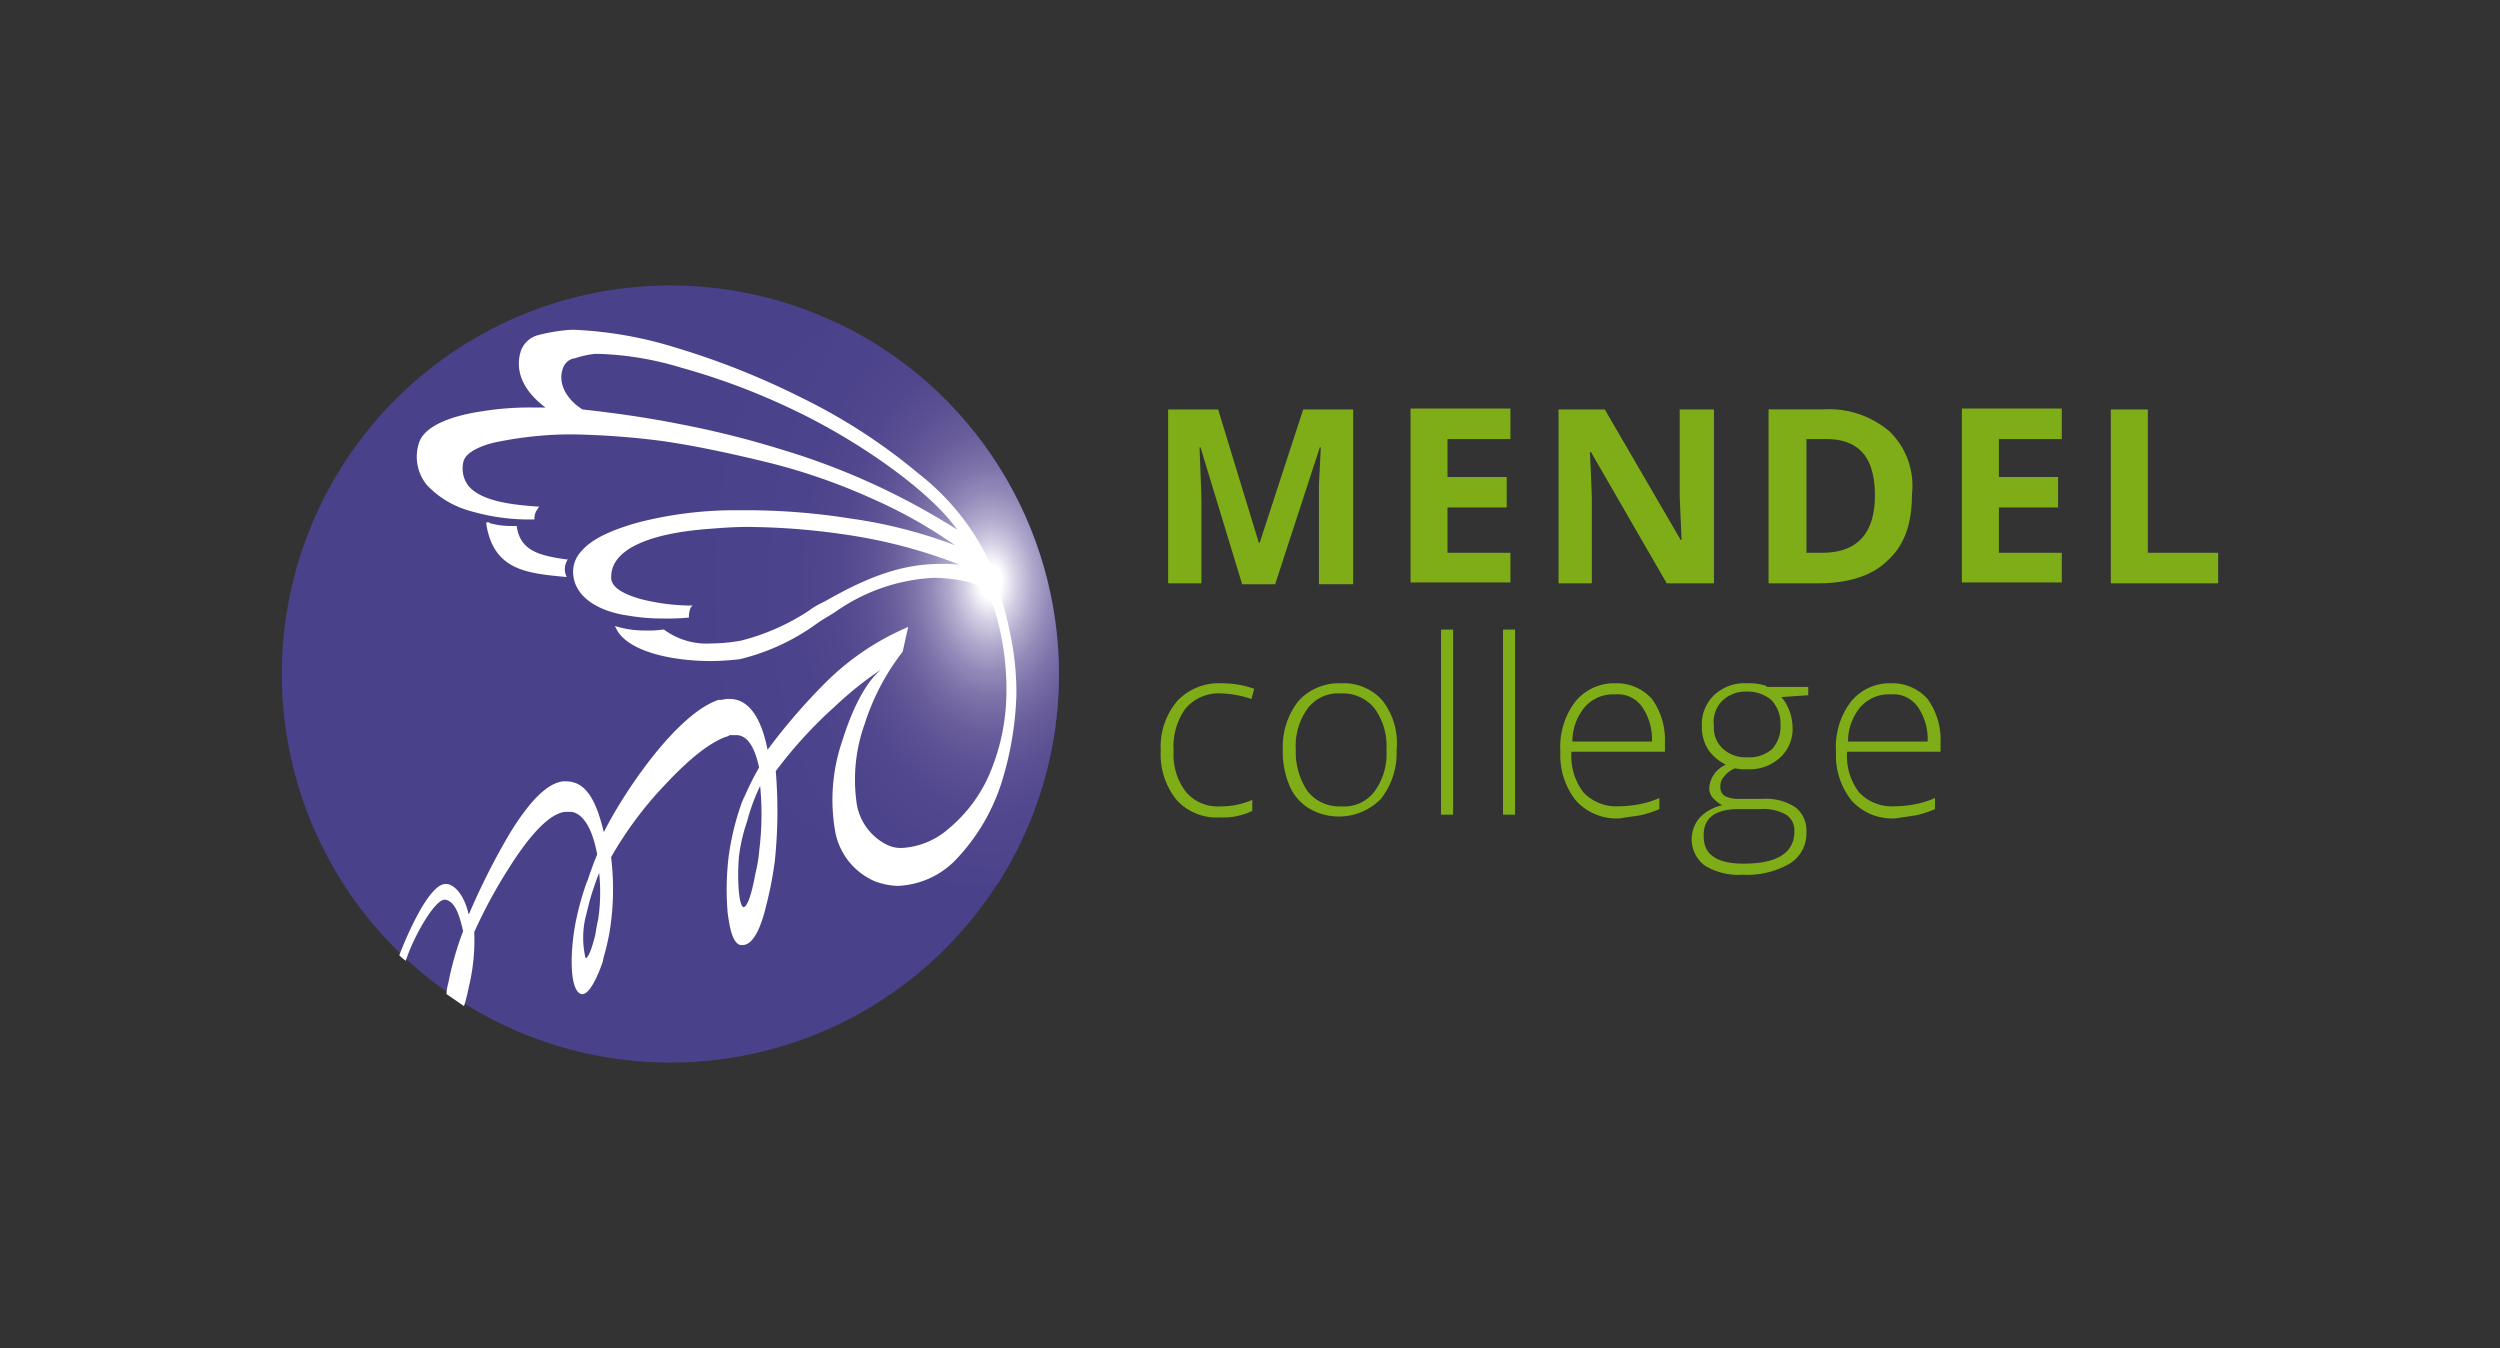 <svg xmlns="http://www.w3.org/2000/svg" xmlns:xlink="http://www.w3.org/1999/xlink" width="204" height="110" viewBox="0 0 204 110">
  <rect x="0" y="0" width="204" height="110" fill="#333333" stroke="none"/>
  <defs>
    <style>
      .a {
        fill: none;
      }

      .b {
        clip-path: url(#a);
      }

      .c {
        fill: #7fad18;
      }

      .d {
        clip-path: url(#c);
      }

      .e {
        fill: #49428a;
      }

      .f {
        clip-path: url(#d);
      }

      .g {
        fill: url(#e);
      }

      .h {
        fill: #fff;
      }
    </style>
    <clipPath id="a">
      <rect class="a" x="23" y="23.294" width="158" height="63.411"/>
    </clipPath>
    <clipPath id="c">
      <rect class="a" x="23" y="23.294" width="63.411" height="63.411"/>
    </clipPath>
    <clipPath id="d">
      <path class="a" d="M56.14,47.527A24.646,24.646,0,0,0,80.825,72.212h.529a31.746,31.746,0,0,0-13.136-45.9A24.669,24.669,0,0,0,56.14,47.527"/>
    </clipPath>
    <radialGradient id="e" cx="-849.239" cy="-688.125" r="0.697" gradientTransform="translate(30195.625 37055.111) scale(35.461 53.78)" gradientUnits="userSpaceOnUse">
      <stop offset="0" stop-color="#fff"/>
      <stop offset="0.005" stop-color="#fff"/>
      <stop offset="0.037" stop-color="#fff"/>
      <stop offset="0.041" stop-color="#fbfbfd"/>
      <stop offset="0.087" stop-color="#d4cfe4"/>
      <stop offset="0.138" stop-color="#b1aacd"/>
      <stop offset="0.195" stop-color="#948ab9"/>
      <stop offset="0.257" stop-color="#7c71a8"/>
      <stop offset="0.327" stop-color="#695d9c"/>
      <stop offset="0.408" stop-color="#5b5093"/>
      <stop offset="0.507" stop-color="#51478e"/>
      <stop offset="0.644" stop-color="#4b438b"/>
      <stop offset="1" stop-color="#49428a"/>
    </radialGradient>
  </defs>
  <g>
    <g>
      <g class="b">
        <path class="c" d="M156.466,57.642a4.634,4.634,0,0,1,.83,2.869H150.8a4.353,4.353,0,0,1,1.057-2.869,3.081,3.081,0,0,1,2.416-.981,2.433,2.433,0,0,1,2.189.981m-.227,8.908a8.365,8.365,0,0,0,1.661-.529v-.905a7.179,7.179,0,0,1-1.736.528,9.366,9.366,0,0,1-1.585.151,3.7,3.7,0,0,1-2.869-1.132,4.856,4.856,0,0,1-.981-3.322h7.624v-.755a5.666,5.666,0,0,0-1.057-3.548,3.825,3.825,0,0,0-2.944-1.283,4.09,4.09,0,0,0-3.321,1.51,6.105,6.105,0,0,0-1.208,4.076,5.918,5.918,0,0,0,1.283,4,4.46,4.46,0,0,0,3.624,1.434c.453-.075.981-.151,1.509-.226m-15.7-9.361a2.731,2.731,0,0,1,1.962-.755,3.019,3.019,0,0,1,2.038.68,2.793,2.793,0,0,1,.755,2.038,2.7,2.7,0,0,1-.679,1.963,2.767,2.767,0,0,1-2.038.679,2.7,2.7,0,0,1-1.963-.679,2.3,2.3,0,0,1-.755-1.888,2.426,2.426,0,0,1,.68-2.038m1.358,8.832h1.737a3.82,3.82,0,0,1,2.113.453,1.525,1.525,0,0,1,.68,1.359c0,1.737-1.359,2.642-4.152,2.642-2.189,0-3.246-.755-3.246-2.189-.076-1.51.906-2.265,2.868-2.265m2.265-10.04a4.409,4.409,0,0,0-1.585-.226,3.652,3.652,0,0,0-2.718.981,3.3,3.3,0,0,0-.981,2.567,3.411,3.411,0,0,0,.528,1.887,3.738,3.738,0,0,0,1.434,1.208,2.218,2.218,0,0,0-1.358,1.887,1.135,1.135,0,0,0,.3.831,2.971,2.971,0,0,0,.754.6,3.528,3.528,0,0,0-1.811.981,2.689,2.689,0,0,0,.377,3.925,5.214,5.214,0,0,0,3.095.755,6.912,6.912,0,0,0,3.85-.906,2.878,2.878,0,0,0,1.359-2.566,2.383,2.383,0,0,0-.906-2.038,4.407,4.407,0,0,0-2.642-.68h-1.812a2.579,2.579,0,0,1-1.283-.226.834.834,0,0,1-.377-.755,1.139,1.139,0,0,1,.3-.831,2.066,2.066,0,0,1,.906-.679,3.435,3.435,0,0,0,.982.075,3.65,3.65,0,0,0,2.717-.981,3.135,3.135,0,0,0,.982-2.491,3.855,3.855,0,0,0-.906-2.416l2.189-.151v-.679h-3.4ZM133.97,57.642a4.634,4.634,0,0,1,.83,2.869h-6.492a4.353,4.353,0,0,1,1.057-2.869,3.081,3.081,0,0,1,2.416-.981,2.433,2.433,0,0,1,2.189.981m-.227,8.908a8.365,8.365,0,0,0,1.661-.529v-.905a7.179,7.179,0,0,1-1.736.528,9.366,9.366,0,0,1-1.585.151,3.7,3.7,0,0,1-2.869-1.132,4.856,4.856,0,0,1-.981-3.322h7.624v-.755a5.666,5.666,0,0,0-1.057-3.548,3.825,3.825,0,0,0-2.944-1.283,4.09,4.09,0,0,0-3.321,1.51,6.105,6.105,0,0,0-1.208,4.076,5.918,5.918,0,0,0,1.283,4,4.462,4.462,0,0,0,3.624,1.434c.377-.075.981-.151,1.509-.226M123.628,51.376h-.982v15.1h.982Zm-5.058,0h-.981v15.1h.981Zm-11.852,6.417a3.118,3.118,0,0,1,2.718-1.208,3.3,3.3,0,0,1,2.717,1.208,5.2,5.2,0,0,1,.982,3.4,5.2,5.2,0,0,1-.982,3.4,3.114,3.114,0,0,1-2.717,1.208,3.3,3.3,0,0,1-2.718-1.208,5.672,5.672,0,0,1-.981-3.4,5.205,5.205,0,0,1,.981-3.4m6.115-.6a4.19,4.19,0,0,0-3.4-1.434,4.451,4.451,0,0,0-3.473,1.434,6.058,6.058,0,0,0-1.283,4,6.957,6.957,0,0,0,.528,2.869,3.965,3.965,0,0,0,1.586,1.887,4.806,4.806,0,0,0,5.888-.755,6.056,6.056,0,0,0,1.283-4,5.625,5.625,0,0,0-1.132-4m-10.644,8.983v-.905a6.37,6.37,0,0,1-2.642.528,3.355,3.355,0,0,1-2.794-1.208,4.983,4.983,0,0,1-.981-3.321,5.291,5.291,0,0,1,.981-3.473A3.564,3.564,0,0,1,99.7,56.585a8.3,8.3,0,0,1,2.415.453l.227-.83a7.78,7.78,0,0,0-2.642-.453,4.67,4.67,0,0,0-3.624,1.434,5.782,5.782,0,0,0-1.359,4.077,5.915,5.915,0,0,0,1.284,4A4.4,4.4,0,0,0,99.547,66.7a5.493,5.493,0,0,0,2.642-.529"/>
      </g>
      <g class="b">
        <path class="c" d="M181,47.6V45.111h-5.737V33.41h-3.02V47.6Zm-12.758-2.491h-5.133v-3.7h4.831V38.921h-4.831V35.826h5.133V33.334h-8.153V47.527h8.153Zm-19.552,0h-1.283V35.826h1.585c2.718,0,4,1.509,4,4.6s-1.434,4.681-4.3,4.681m5.511-9.889a7.623,7.623,0,0,0-5.435-1.812h-4.454V47.6h4c2.491,0,4.454-.6,5.737-1.887,1.359-1.208,1.963-3.02,1.963-5.36a6.178,6.178,0,0,0-1.812-5.133M139.783,33.41h-2.718v6.719c0,.754.075,2.038.151,3.925h-.076L130.95,33.41h-3.774V47.6h2.717V40.959c0-.83-.075-2.189-.151-4.077h.076l6.19,10.72h3.85V33.41Zm-16.533,11.7h-5.133v-3.7h4.831V38.921h-4.831V35.826h5.133V33.334H115.1V47.527h8.153ZM104.076,47.6l3.623-11.1h.076c-.076,1.812-.151,2.869-.151,3.322v7.85h2.793V33.41h-4.076l-3.548,10.87h-.076L99.4,33.41H95.319V47.6h2.718V41.034c0-.754-.076-2.264-.151-4.529h.075l3.4,11.172h2.718Z"/>
      </g>
    </g>
    <g class="d">
      <path class="e" d="M54.706,86.706A31.706,31.706,0,1,0,23,55,31.7,31.7,0,0,0,54.706,86.706"/>
    </g>
    <g class="f">
      <rect class="g" x="56.14" y="26.314" width="30.271" height="45.898"/>
    </g>
    <g>
      <g class="b">
        <path class="h" d="M78.258,69.871a16.228,16.228,0,0,0,3.548-6.265,26.719,26.719,0,0,0,1.133-6.945A23.48,23.48,0,0,0,82.41,51.6a38,38,0,0,0-1.736-5.888,19.962,19.962,0,0,0-5.662-7.021A47.089,47.089,0,0,0,65.5,32.5a63.743,63.743,0,0,0-10.418-4.152,32.508,32.508,0,0,0-8.153-1.434h-.377a14.192,14.192,0,0,0-2.718.453,2.039,2.039,0,0,0-1.359,1.359c-.453,1.585.227,3.17,2.039,4.529h-.906a24.141,24.141,0,0,0-4.228.3c-2.113.3-4.756,1.057-5.209,2.642a3.64,3.64,0,0,0,.68,3.4,7.569,7.569,0,0,0,3.321,2.038,17.043,17.043,0,0,0,5.209.755h.227v-.075a1.256,1.256,0,0,1,.3-.831l.075-.151h-.151c-2.189-.151-4.529-.453-5.586-1.66a2.319,2.319,0,0,1-.453-1.888c.075-.679.981-1.283,2.491-1.66a30.4,30.4,0,0,1,6.039-.68h.453a65.547,65.547,0,0,1,7.172.529c2.642.377,5.511.981,8.606,1.736a49.331,49.331,0,0,1,8.53,2.944,39.7,39.7,0,0,1,6.87,3.85,39.151,39.151,0,0,0-8.531-2.189,54.135,54.135,0,0,0-8.53-.68H59.763a31.746,31.746,0,0,0-7.624.982c-2.189.6-3.85,1.358-4.68,2.34a2.435,2.435,0,0,0-.68,1.963c.151,1.66,1.812,2.944,4.53,3.321a16.084,16.084,0,0,0,2.793.227A18.269,18.269,0,0,0,56.14,50.4h.075V50.32a1.9,1.9,0,0,1,.151-.755l.151-.151h-.226a17.128,17.128,0,0,1-4-.529c-1.057-.3-2.416-.83-2.416-1.736-.075-2.189,2.793-3.623,8.078-4,.906-.075,1.962-.151,3.019-.151a56.783,56.783,0,0,1,7.851.6,42.37,42.37,0,0,1,9.512,2.491,11.217,11.217,0,0,0-1.585-.075c-3.624,0-6.568,1.434-9.512,3.095a7.118,7.118,0,0,0-1.283.755,18.08,18.08,0,0,1-5.511,2.415,14.4,14.4,0,0,1-2.416.227,5.854,5.854,0,0,1-3.85-1.133H54.1a8.616,8.616,0,0,1-1.435.076,8.158,8.158,0,0,1-2.264-.3l-.227-.075.076.151c.83,1.887,4.454,2.717,7.775,2.717a21.373,21.373,0,0,0,2.34-.151,17.81,17.81,0,0,0,6.342-2.944c.528-.377,1.132-.679,1.66-1.057a15.241,15.241,0,0,1,7.851-2.642,13.077,13.077,0,0,1,2.944.378h0a4.093,4.093,0,0,1,1.208.679,4.367,4.367,0,0,1,.755,1.434,22.362,22.362,0,0,1,.981,7.549,17.214,17.214,0,0,1-1.358,5.964,11.913,11.913,0,0,1-3.322,4.454,6.319,6.319,0,0,1-3.774,1.585,2.579,2.579,0,0,1-1.359-.3,4.539,4.539,0,0,1-2.416-3.548,13.436,13.436,0,0,1,.68-6.266,18.9,18.9,0,0,1,3.095-5.888h0c.151-.6.226-1.057.377-1.661l.076-.377-.151.076A21.405,21.405,0,0,0,67.463,55.6a49.686,49.686,0,0,0-4.831,5.586c-.528-2.717-1.585-4.152-3.095-4.152h-.226c-.151,0-.3.076-.529.076h-.151c-3.4,1.132-7.7,7.473-9.361,10.8-.679-2.869-1.585-4.152-3.1-4.152h-.226c-1.283.151-2.718,1.585-4.379,4.3a57.278,57.278,0,0,0-3.246,6.416c0,.076-.075.076-.075.151-.3-1.358-.981-2.34-1.736-2.491h-.151c-1.51,0-3.548,5.209-3.775,5.813a3.267,3.267,0,0,0,.529.453h0c.6-1.887,2.34-4.983,3.17-4.983h.076c.679.151,1.057.906,1.434,2.567a25.469,25.469,0,0,0-1.208,4.228,3.807,3.807,0,0,0-.151.905c.453.3.982.68,1.434.982a14.855,14.855,0,0,0,.378-1.51,16.177,16.177,0,0,0,.453-4.529,40.726,40.726,0,0,1,2.868-5.285c1.812-2.868,3.4-4.454,4.6-4.529h.453c.6.075,1.586.679,2.114,3.472-.226.529-.528,1.359-.755,2.039h0l-.151.377a23.284,23.284,0,0,0-.906,3.4c-.453,2.642-.377,5.36.529,5.586h.075c.453,0,1.057-.905,1.661-2.642h0l.075-.377h0c.227-.755.378-1.51.453-1.887a21.518,21.518,0,0,0,.151-6.266,30.259,30.259,0,0,1,4.379-5.888c2.038-2.189,3.85-3.624,5.209-4h0l.075-.076h.528c.906,0,1.51.906,1.888,2.642a23.975,23.975,0,0,0-1.208,2.416h0c-.076.076-.076.227-.151.3a21.533,21.533,0,0,0-1.132,4.605,22.706,22.706,0,0,0-.076,4.529c.151,1.133.377,2.492,1.057,2.642h.151c.755,0,1.434-1.056,1.963-3.321h0a29.95,29.95,0,0,0,.679-3.548h0a39.331,39.331,0,0,0,.076-7.323,36.114,36.114,0,0,1,4.831-5.284,28.608,28.608,0,0,1,3.774-3.019c-1.358,1.132-2.415,3.4-3.17,5.812a14.845,14.845,0,0,0-.6,7.323,5.5,5.5,0,0,0,3.246,4.152,5.609,5.609,0,0,0,1.887.377,6.956,6.956,0,0,0,4.982-2.416M63.689,36.656a75.654,75.654,0,0,0-8.153-2.038c-2.642-.529-5.284-.906-8-1.208-1.132-.679-2.114-2.038-1.585-3.4a1.2,1.2,0,0,1,.83-.755h.076a7.737,7.737,0,0,1,1.661-.377h.452a25.86,25.86,0,0,1,6.644,1.132,55.252,55.252,0,0,1,9.058,3.4c5.738,2.718,11.4,6.87,13.438,9.814a57.447,57.447,0,0,0-14.419-6.568M48.817,75.005a12.13,12.13,0,0,0-.226,1.208c-.453,1.887-.755,1.962-.755,1.962h0a.073.073,0,0,1-.075-.075,7.321,7.321,0,0,1,0-3.171l.377-1.51h0c.227-.754.529-1.66.755-2.189a15.433,15.433,0,0,1-.076,3.775m13.136-5.586a11.354,11.354,0,0,1-.3,1.811h0c-.453,2.491-.831,2.793-.982,2.793h0c-.377-.075-.528-2.189-.377-4.076A13.738,13.738,0,0,1,60.971,67h0a15.962,15.962,0,0,1,1.057-2.869,24.053,24.053,0,0,1-.075,5.285"/>
      </g>
      <g class="b">
        <path class="h" d="M46.251,47.074H46.1c-3.095-.3-5.813-.529-6.417-4.3V42.62h.151c.076,0,.076,0,.151.075a6.611,6.611,0,0,0,1.812.227h.377V43c.3,1.963,1.888,2.34,4,2.642h.151l-.075.151a1.429,1.429,0,0,0-.076,1.133Z"/>
      </g>
    </g>
  </g>
</svg>
